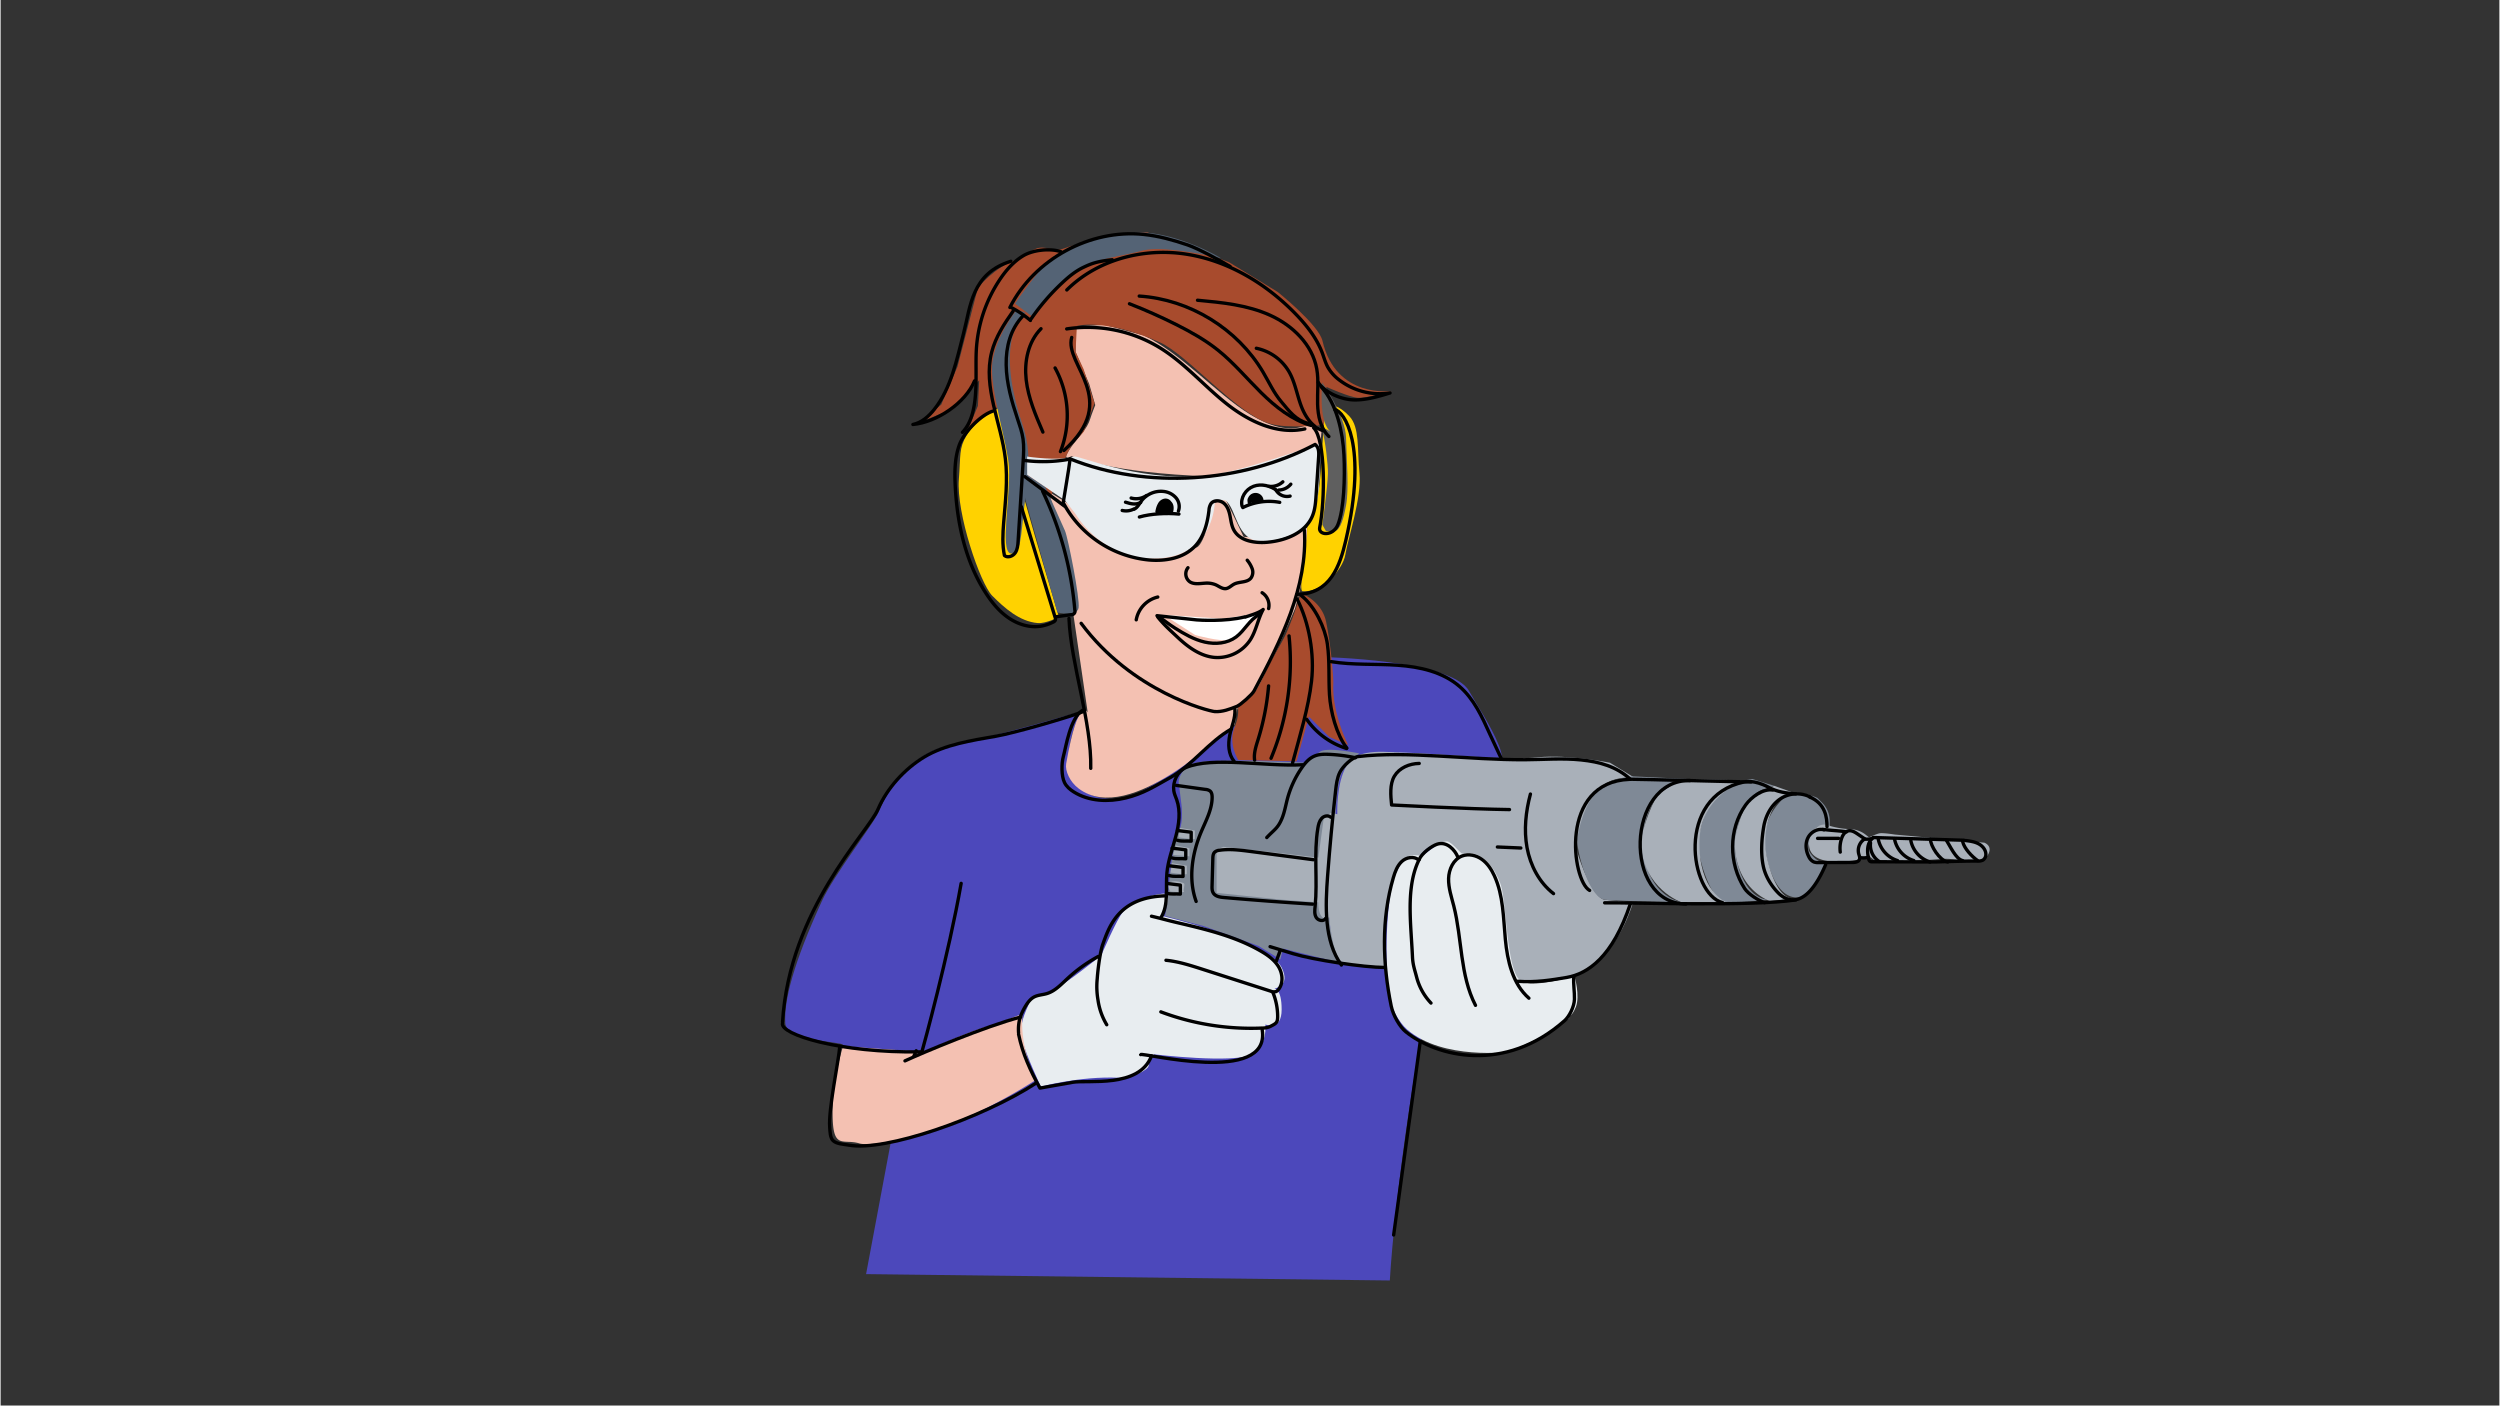 <?xml version="1.0" encoding="UTF-8"?>
<svg width="900px" height="506px" xmlns="http://www.w3.org/2000/svg" id="Laag_1" data-name="Laag 1" viewBox="0 0 1920 1080">
  <rect x="0" y="0" width="1920" height="1080" fill="#333333" stroke="none"/>
  <defs>
    <style>.cls-1{fill:#4c48bb;}.cls-2{fill:#f4c1b2;}.cls-3{fill:#a84b2d;}.cls-4{fill:#ffd200;}.cls-5{fill:#546375;}.cls-6{fill:#e8edf0;}.cls-7{fill:#5f5f5f;}.cls-8{fill:#fff;}.cls-9{fill:#7f8996;}.cls-10{fill:#a9b0b9;}.cls-11{fill:none;stroke:#000;stroke-linecap:round;stroke-linejoin:round;stroke-width:2.59px;}</style>
  </defs>
  <path class="cls-1" d="M695,819s-37.14,5.4-48-16.37c-1-2.08-43.3-3-44.09-16.46-1-17.72,6.25-45.86,28.14-93.8,9.36-20.51,39.41-58.72,43.57-68.42C693.36,580.18,722.52,574.31,729,573c38.85-7.77,102.72-26.76,102.72-26.76-6.49,4.22-32.64,72.87,31.08,67.33,24-2.08,151.92-108.76,151.92-108.76s99.94,2,113.49,26c6,10.65,17,27,22.93,41.69,19.83,49-45.81,140.51-63,243.07-17.26,102.72-20.71,168.32-20.71,168.32L665,979Z"></path>
  <path class="cls-2" d="M1003.92,405.47c1.16,27.92-9.37,62.33-9.37,62.33s-16.85,39.55-31.34,66.77c-1.1,2.09-10.64,5.17-11.63,7-4.07,7.43-1.58,15.63-5.07,16.8C942.84,559.57,868,636,828.25,605.82c-6.69-5.09-10.45-13.49-9.5-19,9.31-53.5,16.53-39.46,16.53-39.46L815.45,411.61l-10.36-34,15.07,9.26s25.58,29.68,37.21,34.9c14.07,6.3,47.21,4.24,61.65-1.17,6.55-2.45,12.79-33.73,12.79-33.73l9.31-3.49,14,29.08,30.24,2.33Z"></path>
  <path class="cls-2" d="M823.65,350.81l-.85-.31s-9,5.32,0-7.29c5.22-7.3,12.12-13.23,14.6-21.89.72-2.53,3.69-10.06,3.69-10.06L836.44,295,826,270.56V250.79l22.1-1.17,30.24,8.14c28.92,13.53,55.73,44.76,81.41,60.48,18.26,11.18,34,14.23,46.53,7,3-1.7,4.39,1.26,5.81,2.33,4.65,3.49,2.33,1.16,2.33,12.79,0,0-63.63,26.29-86.07,25.59C853.89,363.6,823.65,350.81,823.65,350.81Z"></path>
  <path class="cls-3" d="M881.17,178.53c-17.2,0-53.56,8.28-64.62,12.51-6.91,2.64-14.17-2.7-20.84,0-7.23,2.92-11.47,7.29-14.6,8.34-18,6-30.22,21.88-30.22,21.88l-15.64,60.46-12.5,29.18-16.68,13.55L732.13,314l19.8-21.89-1,19.8-8.34,19.8L765.48,313,802,394.28l16.67-43.78,4.17-8.33,9.38-10.43,8.34-21.88-8.34-26.06-6.25-13.55,1-19.8s20.85-6.26,63.58,12.5C911.6,272.2,950,318.19,975,325.49c14.69,4.28,41.69,1,41.69,1l2.09-29.18s17.64,7.9,24,8.34c6.63.45,26.06-5.21,26.06-5.21s-42.73,6.25-53.16-38.57c-2.85-12.29-34.39-37.52-34.39-37.52l-37.52-22.93Z"></path>
  <path class="cls-4" d="M742.23,334.53c-6,10-4.45,15.11-5.93,33.69-2.09,26.06,16.4,80.29,25.7,89.59s20.94,19.77,34.9,20.94c6.31.52,16.28-4.66,16.28-4.66l-18.61-62.8-27.91-97.7S749.21,322.9,742.23,334.53Z"></path>
  <path class="cls-5" d="M937.63,198.45c-1.17-1.17-36.06-20.94-65.14-19.77-23.5.94-55.82,8.14-70.94,25.58a322.66,322.66,0,0,0-22.1,29.08l14,10.47s12.5-18.91,25.58-30.24c17.45-15.12,35.34-14.85,58.16-20.94C894.59,188,937.63,198.45,937.63,198.45Z"></path>
  <path class="cls-5" d="M780.61,238S764.33,258.93,762,278.7s12,63.62,12.8,80.25c1.16,23.26-7,64,1.16,66.3s8.14-15.12,10.47-34.9,6.75-40.62-1.17-64c-23.26-68.62,2.33-86.06,2.33-86.06Z"></path>
  <path class="cls-5" d="M802.71,374.07s12.74,28.24,15.12,33.73,11.63,52.34,10.47,59.32S812,470.6,812,470.6l-24.43-86.06-4.42-23.44Z"></path>
  <path class="cls-6" d="M788.75,350.81s24.81,3.75,36.06,0c3.49-1.16,46.52,18.61,98.86,15.12,25.77-1.72,90.72-25.59,90.72-25.59s-1.16,52.34-4.65,58.15S988.8,415.94,969,415.94s-19.17-25.58-27.91-31.4c-1.72-1.14-8.15,1.16-8.15,1.16s0,38.38-39.54,43C848.25,434.05,826,395,826,395l-8.14-10.47-29.08-19.77Z"></path>
  <path class="cls-4" d="M1003.92,405.47c0,15.12-7.15,48.55-3.49,48.85,14,1.16,30.81-15.78,32.85-28.24s12.64-43.71,10.83-62.4.3-35.25-7.73-43.83-15-9.75-17.34-7.42-4.13,43.79-4.65,50C1010.83,404.74,1003.92,400.82,1003.92,405.47Z"></path>
  <path class="cls-7" d="M1015.55,293.82s17.89,25.74,18.25,42.53,2.41,39.29,0,52.08c-1,5-3,16.18-7.22,19.08-1.7,1.18-8.25.52-8.25.52l-2.78-4.88s4-27.76,4.32-39.47c.17-5.85-2-25.66-4.32-32.64-1.92-5.77,9.88,3.1,7,1.16C1012.06,325.22,1015.55,293.82,1015.55,293.82Z"></path>
  <path class="cls-3" d="M950,541.24s4.17,1,13.55-9.38c2.45-2.72,6.67-12,10.42-19.8s10.91-18.34,14.59-27.1A276.93,276.93,0,0,0,999,455.77s16,5.49,19.47,22,5.78,42.18,5.54,47.6c-1,23.13,11.47,47.11,11.47,47.11l-14.6-6.26-15.63-15.63L995.82,585,951,584s-7.9-12.42-2.91-25S950,541.24,950,541.24Z"></path>
  <path class="cls-8" d="M893.68,472.45l45.39,3,23.72-3.74-2.5,7.49S949,490.37,944.06,491.67c-6.4,1.69-26.21-3.74-26.21-3.74Z"></path>
  <polygon class="cls-8" points="958.3 472.45 965.59 471.41 959.34 479.75 958.3 472.45"></polygon>
  <path class="cls-6" d="M896.8,687.16c-2.08-2.09-24,2.08-34.39,13.55-4.49,4.93-16.68,33.35-16.68,33.35s-27.1,21.89-37.52,27.1-14.59,2.08-17.72,9.38S782.19,787.29,785,799,799.3,834.9,799.3,834.9s29.76-8.08,59.68-6.81c10.35.44,23.27-5.94,23.23-9.61s4.17-8.34,4.17-8.34,61.5,7.3,75,0c12.32-6.63,10.43-22.93,10.43-22.93s12.5,5.21,12.5-11.46-5.73-16.16-5.73-16.16,13-1.56,5.73-16.15c-10.22-20.45-91.71-39.61-91.71-39.61S899.84,690.19,896.8,687.16Z"></path>
  <path class="cls-2" d="M704.81,810.4s36.79-17.18,53.52-21.58c16.4-4.31,27-11.92,26.76-7.77-1.73,25,10.21,48.85,10.21,48.85a421.6,421.6,0,0,1-45,25c-43.16,20.72-82.65,26.07-90.37,23.69-13.55-4.17-21.58,6.91-20.56-28.84.65-22.92,7.93-45.85,7.93-45.85l57,4Z"></path>
  <path class="cls-9" d="M1003.12,586.06s-70.38-3.52-84.43,0a17.47,17.47,0,0,0-13.55,14.59l2.09,16.67s2.08,14.6-2.09,21.89a32.4,32.4,0,0,0-2.7,7.84c-3.77,15.61-5.64,44.27-5.64,44.27l-2.08,12.51,29.88,7.8,42.06,15.25,16.65,10.3,2.09-8.33,45.86,11.46s-14.53-21.24-9.61-61.95,2.83-76.15,10.13-86.57,13-13,12-13-25-5.21-30.22-1Z"></path>
  <path class="cls-10" d="M1181.34,581.89c22.9-2.39,55.24,4.17,55.24,4.17l18.76,11.46s-16.67-2.08-27.1,8.34c-5.75,5.76-18.76,40.65-16.67,49s12.51,35.43,20.84,36.47,21.89,2.09,21.89,2.09-9.38,34.39-33.35,50c-5.47,3.56-19.62,9.91-32.65,10.46-15.26.66-25-1-25-1s-9-33.94-9-60c0-8.28-8-24-8-24s-6.83-9.95-11-11-15,0-15,0-6.7-11-14-10c-13,1.87-17,12-17,12s-11-4-16,6c-9.18,18.37-10,54-10,54l1,23s-31.32-1.9-34-4c-7.14-5.57-9.47-34-9.47-34l-3.12,1s-5.21,0-5.21-12.51l-28.15-2.09-50-5.21V652.76l5.21-2.08,46.9,5.21L1012.5,659l4.16-30.22,5.22-4.17,5.21,1s-1-24,7.29-37.52c2.62-4.25,7.87-10.86,28.14-10.42C1110.47,578.76,1152.85,584.85,1181.34,581.89Z"></path>
  <path class="cls-10" d="M906.19,636.08l11.46,2.09v6.25c0,1.05-12.51-1-12.51-1Z"></path>
  <polygon class="cls-10" points="903.06 649.63 900.97 656.93 913.48 657.97 913.48 651.72 903.06 649.63"></polygon>
  <path class="cls-10" d="M899.93,663.18c0,1.05-1,7.3-1,7.3s12.51,2.08,12.51,1v-6.25Z"></path>
  <path class="cls-10" d="M898.89,685.07s11.46,1,10.42,0,1-5.21,0-6.25c-.49-.49-7.11-2.86-10.42-1C895.16,679.82,898.89,685.07,898.89,685.07Z"></path>
  <path class="cls-9" d="M1296,598.56l-42.73-2.08s-17.72,2.08-25,9.38-13.54,19.8-16.67,37.52c-1.46,8.28,8.34,45.86,20.84,47.94,5.25.88,60.45,2.09,60.45,2.09s-21.88-2.09-29.18-31.27a62.87,62.87,0,0,1,4.17-41.69c7.3-15.63,17.72-18.76,17.72-18.76Z"></path>
  <path class="cls-9" d="M1362.7,603.77,1346,598.56s-17.72,2.09-25,9.38-13.55,19.81-16.68,37.53c-1.46,8.27,8.34,45.85,20.85,47.94,5.24.87,33.35-2.09,33.35-2.09s-16.68,1-24-28.14c-3.39-13.53-1-28.33,5.21-41.69,7.29-15.63,17.72-15.63,17.72-15.63Z"></path>
  <path class="cls-9" d="M1399.5,616.61l-3.45-3.46s-17.72-8.33-25-1-15.63,16.68-15.63,34.4c0,8.4,6.25,46.9,28.14,42.73,9.22-1.75,20.85-27.1,20.85-27.1s-6.48,3.18-13.55-6.25c-3.13-4.17-2.43-6.62,4.17-19.81,1-2.08,10.42-1,10.42-1v-4.12A20.21,20.21,0,0,0,1399.5,616.61Z"></path>
  <path class="cls-10" d="M1290.78,598.56l49,1.05s-33.36,11.46-34.4,45.86c-1.2,39.71,20.85,47.94,20.85,47.94h-34.4s-30.22-10.42-31.27-45.86c-.27-9.34,10.43-36.48,14.6-38.56S1290.78,598.56,1290.78,598.56Z"></path>
  <path class="cls-10" d="M1362.7,603.77l14.59,5.22a23.45,23.45,0,0,0-13.55,9.38c-6.17,8.89-10.14,25.18-6.25,41.69,8.33,35.43,21.88,30.22,21.88,30.22l-19.8,2.09s-26.06-8.34-27.1-43.78c-.27-9.34,8.34-33.35,12.51-35.44S1362.7,603.77,1362.7,603.77Z"></path>
  <path class="cls-10" d="M1433.22,641.49l2.43,1.89s6.14-2.83,8.34-3.13c2.86-.38,11.47,1,11.47,1l68.79,6.25s7.52,2.59,2.08,10.42c-6.17,8.89-20.84,1-34.39,2.09-36.3,2.79-52.12,1-52.12,1l-4.17-3.13-5.21,2.09s-44.81,10.42-40.64-14.59c1.53-9.22,9.13-13,13.54-11.47a64,64,0,0,0,17.84,3.17A20.36,20.36,0,0,1,1433.22,641.49Z"></path>
  <path class="cls-6" d="M1205.21,782.35c0-3.43,1.71,0,5.15-8.59s-1.06-23.86-1.06-23.86-33.23,10.46-41.92,3.23c-10.31-8.6-10.31-59.32-14.61-73.07-.58-1.84-9.46-28.37-29.23-24.07-1.68.36-8.23-9-12-9.46-5.45-.62-18.91,11.18-18.91,11.18s-8.08-1.3-10.31,0c-8.59,5-12.8,19.08-14,26.19-3.19,19.36-4.79,47.27-2,78,1,11,8,23.58,14.26,29.05,27.51,24.07,79.08,17.19,79.08,17.19l29.23-13.75Z"></path>
  <path class="cls-11" d="M821.8,352.59c58.63,23.7,132.34,18.44,188.25-11.1"></path>
  <path class="cls-11" d="M821.78,352.75c-1.6,12-3.68,22.92-5.52,34.88"></path>
  <path class="cls-11" d="M816.89,387a83.63,83.63,0,0,0,65.43,43.28c12.58,1.09,26.36-1.25,35.15-10.32,7.06-7.27,9.79-17.68,11-27.74a10.91,10.91,0,0,1,1.49-5.17c2.16-3,7-2.8,9.89-.43s4.07,6.16,4.8,9.79,1.13,7.42,2.86,10.7c4.51,8.53,15.94,10.36,25.56,9.57,14-1.16,29.29-7.05,34.79-20,2.17-5.11,2.56-10.78,2.93-16.32l1.94-29.16c.2-3.11.28-6.62-1.85-8.89"></path>
  <path class="cls-11" d="M819.17,252.73a106.83,106.83,0,0,1,71.92,14.7c18.67,11.6,33.24,28.67,50.4,42.4s39.14,24.45,60.62,19.75"></path>
  <path class="cls-11" d="M874.89,227.5c38.64,2.48,75.44,25.08,95.14,58.42,4.53,7.68,8.25,15.92,14,22.74,6.19,7.35,11,14,20.22,16.54"></path>
  <path class="cls-11" d="M867.39,233.4q18.27,7.14,35.81,15.93c11.26,5.65,22.32,11.84,32.16,19.7,12.14,9.72,22.15,21.79,33.22,32.72s23.68,21,38.65,25.23"></path>
  <path class="cls-11" d="M919.68,230.7c18.94,1.73,38.27,3.66,55.63,11.46s32.67,22.64,36,41.37c1.57,8.87.39,18,.63,27s2.21,18.59,8.68,24.85"></path>
  <path class="cls-11" d="M964.87,267.6a37.93,37.93,0,0,1,25.09,18c4.52,7.87,6,17.06,9.09,25.59s8.56,17.13,17.24,19.76"></path>
  <path class="cls-11" d="M819.25,222.79c23.21-23.13,58.24-32.4,90.66-27.66S972,217.54,994.83,241c8.57,8.82,16.4,18.69,20.71,30.22,1.37,3.67,2.39,7.51,4.28,10.95a32.67,32.67,0,0,0,9.32,10.2,51.37,51.37,0,0,0,38.44,9.57c-9.11,2.78-18.42,5.58-27.93,5.33s-22.07-5.53-27.27-13.51"></path>
  <path class="cls-11" d="M775.49,236.24c18.75-37.05,61.55-60.39,102.85-56.11,11.53,1.19,22.78,4.32,33.73,8.08,8.68,3,24.78,11.91,32.69,16.54"></path>
  <path class="cls-11" d="M792,244.78a170.09,170.09,0,0,1,23.85-27.61c4.86-4.54,10.06-8.84,16.06-11.71s10.63-4.7,22.26-5.87"></path>
  <path class="cls-11" d="M791.28,246.22a78.54,78.54,0,0,0-14.11-9.6"></path>
  <path class="cls-11" d="M778,239.06c-6.9,9.74-13.54,20-16.5,31.55-6.89,27,7.31,54.39,10.54,82C774,369,772,385.47,770.7,401.87c-.65,8.33-1.11,16.8.62,25,2.47,2,6.42.6,8.23-2s2.07-5.93,2.27-9.09q1.93-30.83,3.88-61.64c.35-5.6.7-11.25-.1-16.81-.75-5.27-2.52-10.34-4.21-15.39-4.5-13.47-8.51-27.33-8.74-41.53s3.26-27.36,12.93-37.76"></path>
  <path class="cls-11" d="M784.27,389.32l26,85.07a3.34,3.34,0,0,1,.16,2.15,3.19,3.19,0,0,1-1.72,1.5,32.73,32.73,0,0,1-9.64,3.14c-8.53,1.3-17.34-1.48-24.47-6.34s-12.74-11.67-17.44-18.9c-15.89-24.4-22.27-53.94-23.68-83-.5-10.29-.38-20.84,3-30.58s16-23.23,25.85-26.43"></path>
  <path class="cls-11" d="M786.93,353.82a111.43,111.43,0,0,0,34.05-.93"></path>
  <path class="cls-11" d="M787.06,366.29l30.25,22.48"></path>
  <path class="cls-11" d="M1025.17,314.74c7,1.16,25.59,26.75,8.39,100.73-4.45,19.13-11.87,41.16-37.46,41.16"></path>
  <path class="cls-11" d="M1001.81,407.43c2.62,43.63-18.06,84.93-38.68,123.47-1.49,2.78-10.46,10.77-13.21,11.86-5.47,2.17-11.17,4.37-17,4-4.37-.3-63.51-15-102.65-67.81"></path>
  <path class="cls-11" d="M800.7,377.54a263.86,263.86,0,0,1,24.69,91.14,2.73,2.73,0,0,1-2.84,3.63l-11.48,1.57"></path>
  <path class="cls-11" d="M820.91,475.19c1.49,35.59,17.53,79.57,16.72,115.18"></path>
  <path class="cls-11" d="M996.1,460.12c9.45,18.46,13.52,42.58,11.19,63.19s-9.25,42.87-14.58,62.91"></path>
  <path class="cls-11" d="M948.41,545c.35,7.35-2.5,12.55-3.94,19.76s-1.18,14.66,3.42,20.4"></path>
  <path class="cls-11" d="M990,488.64a192.92,192.92,0,0,1-13.83,94"></path>
  <path class="cls-11" d="M974.28,527.06a193.12,193.12,0,0,1-8,41c-1.62,5.22-3.49,10.61-2.74,16"></path>
  <path class="cls-11" d="M999.59,457.79c10.13,8,18.11,24.41,19.88,37.22s.83,25.85,1.6,38.76,5.34,30.81,13.33,41"></path>
  <path class="cls-11" d="M1003.53,552.67a58.65,58.65,0,0,0,30.65,22.44"></path>
  <path class="cls-11" d="M957.88,430.46a23,23,0,0,1,3.8,6.54,7.78,7.78,0,0,1-1,7.23c-3,3.63-8.85,2.47-13,4.65-2.07,1.09-3.77,3-6.09,3.38-2.85.41-5.33-1.76-8-2.94a17.5,17.5,0,0,0-8.15-1.21c-3.95.22-8.26,1.11-11.59-1a7.55,7.55,0,0,1-1.53-10.87"></path>
  <path class="cls-11" d="M956.55,474.08c4.19-1.47,10.12-3,13.56-5.77-4.05,7.41-5.33,16.16-9.86,23.29a30.1,30.1,0,0,1-27.7,13.53c-10.95-1.06-20.37-8.09-28.38-15.65-5.69-5.37-10.19-9.28-15.07-15.4"></path>
  <path class="cls-11" d="M955.83,474.05c-15,3.75-35.2,2.44-36.84,2.26l-30.45-3.24"></path>
  <path class="cls-11" d="M890.26,474.08c4.87,3.38,7.18,5.45,12.2,8.6,7.12,4.48,14.54,8.77,22.74,10.67s17.38,1.1,24.13-3.93c6.56-4.89,10.26-13.25,17.53-17"></path>
  <path class="cls-11" d="M831.27,545.83c-9.49,6-12.65,28.08-14.67,35.39-1.51,5.43-1.57,15,.84,20,1.47,3.11,4.21,5.43,7.12,7.26,11.68,7.34,26.62,7.92,40,4.65s22-8.86,34-15.56c17-9.46,30.16-28,47.21-37.46"></path>
  <path class="cls-11" d="M832.13,546.69c-12.83,4.91-53.17,16.51-67.33,19-18.49,3.24-39.2,6.34-55.26,16.08-15,9.1-28.45,23.89-35.37,40-7.77,18.12-68.14,77-73.35,163.5"></path>
  <path class="cls-11" d="M738.05,678.76c-9.5,54.38-29.35,126.89-29.88,128.42"></path>
  <path class="cls-11" d="M600.82,786.33c-2.09,8.34,43.77,22.93,106.31,21.89"></path>
  <path class="cls-11" d="M1022.32,508.39c16.84,2.75,34,1.58,51.07,2.76s34.68,5.11,47.57,16.28c11.06,9.58,17.37,23.37,23.37,36.71,3,6.71,5.87,12.24,8.89,19"></path>
  <path class="cls-11" d="M884.31,704c8.53,2,10.84,2.85,19.36,4.84,22.06,5.16,44.47,10.45,64.14,21.68,5.4,3.08,10.73,6.76,14,12.07s4,12.59.22,17.57a4.94,4.94,0,0,1-2.08,1.77,6.2,6.2,0,0,1-4.07-.35l-52.93-17c-9-2.88-18.09-5.78-27.5-6.73"></path>
  <path class="cls-11" d="M977.76,763a49,49,0,0,1,3.49,18c0,4.94-1.25,5.42-5.64,7.69a15.15,15.15,0,0,1-6.44,1.26,197.2,197.2,0,0,1-77.66-12.45"></path>
  <path class="cls-11" d="M969.38,791.33c6.65,42.95-92.68,17-93.4,19"></path>
  <path class="cls-11" d="M894.74,688.36c-36.48,1-43.32,25-47.83,37.17-1.69,4.54-3.58,16.54-4.29,26.41a60.39,60.39,0,0,0,.59,16.53,50.21,50.21,0,0,0,6.71,18.91"></path>
  <path class="cls-11" d="M843.39,734.93a115.68,115.68,0,0,0-23.92,17.23c-4.77,4.46-9.46,9.51-15.73,11.34-3,.88-6.34,1-9.2,2.34s-5,4-6.71,6.75c-4.31,6.95-6.21,12.88-5.66,21"></path>
  <path class="cls-11" d="M782.17,794.67c3.11,15.08,9,27.91,16.44,41.39l25.23-4.46c11.32-2,51.09,4.76,60.47-20.25"></path>
  <path class="cls-11" d="M875,397.25c9-2.58,21.06-3.17,30.38-2.26"></path>
  <path class="cls-11" d="M888.71,392.54a14.94,14.94,0,0,1,2.18-5.8c1.23-1.68,3.44-2.82,5.43-2.18,3.1,1,3.52,5.17,3.37,8.43.63-2.39.55-5.32-1.38-6.87s-4.81-1-6.6.65a11.79,11.79,0,0,0-3.15,6.36,47.18,47.18,0,0,1,9.64.64c.15-1.75.25-3.66-.73-5.12s-3.51-1.92-4.4-.4c-.63,1.08-.13,2.48-.46,3.69a7,7,0,0,0,2.73-4.29,2,2,0,0,0,0-1c-.45-1.24-2.41-.71-3.24.32-1,1.22-1.42,3.19-.3,4.31s3.63-.22,2.86-1.6a2.71,2.71,0,0,0-3.64,2.19,3.16,3.16,0,0,0,3.65-1.37,1.64,1.64,0,0,0-2.4-.75,4.07,4.07,0,0,0,4.94.31"></path>
  <path class="cls-11" d="M954.5,390a44.86,44.86,0,0,1,28.32-4"></path>
  <path class="cls-11" d="M959.58,386.27a4.88,4.88,0,1,1,9.57-1.28c-1.44-1.56-3.06-3.15-5.14-3.57s-4.63.91-4.69,3l5.88-.68a9.06,9.06,0,0,0-4.67.88,4.79,4.79,0,0,0,5.34-.68,19.35,19.35,0,0,0-3.69.84"></path>
  <path class="cls-11" d="M953.94,389c-1.64-6.25,2.72-13.1,8.78-15.34s13.11-.44,18.24,3.48"></path>
  <path class="cls-11" d="M905,392.69a10.34,10.34,0,0,0-1.91-10.23,14.67,14.67,0,0,0-9.52-4.84A18.86,18.86,0,0,0,876.51,385c-1.65,2.24-2.93,5-5.43,6.2"></path>
  <path class="cls-11" d="M974.64,373.71a13.59,13.59,0,0,0,10.58-3.48"></path>
  <path class="cls-11" d="M982.13,376.55a12.42,12.42,0,0,0,9.22-4.51"></path>
  <path class="cls-11" d="M876,386.1c-3.85,2-7.54,1.07-11.66-.23"></path>
  <path class="cls-11" d="M880.46,380.75a14,14,0,0,1-11.77,1.93"></path>
  <path class="cls-11" d="M964.89,382.49a3,3,0,0,0-4.28,1.16c1,.54,2.49.66,3.06-.33.69-1.22-1.35-2.66-2.41-1.73s-.37,2.94,1,3.29a2.84,2.84,0,0,0,3.2-2.07,1.59,1.59,0,0,0,1.89,1.94"></path>
  <path class="cls-11" d="M895.9,388.77l-1.18,1.33c-.61.77,1.22,1.48,1.62.58s-.4-1.88-1.27-2.35a7.37,7.37,0,0,1-2.5-1.48c-1.06,1.32-1,3.6.53,4.42s3.7-.95,2.89-2.43a2.45,2.45,0,0,0-1.15-1c-1.66-.76-4,0-4.52,1.71s1.54,3.78,3.14,2.89"></path>
  <path class="cls-11" d="M893.41,390.19a2.11,2.11,0,1,0,2.11-1.62,3,3,0,0,0-.7,1.71c0,.63.63,1.26,1.22,1.05"></path>
  <path class="cls-11" d="M870.52,391.23a13.07,13.07,0,0,1-8.7,1"></path>
  <path class="cls-11" d="M980,376.61a9.77,9.77,0,0,0,10.79,4.58"></path>
  <path class="cls-11" d="M889.13,458.75a22.08,22.08,0,0,0-16.54,17.5"></path>
  <path class="cls-11" d="M969.31,455.44a11.52,11.52,0,0,1,5,12.16"></path>
  <path class="cls-11" d="M1008.89,328.69c9.31,9.31,8.82,55.95,4.65,76.76-1.16,5.82,10.24,7,14-2.32,4.65-11.63,5.54-35.83,4.65-53.5s-5.52-39.26-17.44-52.34"></path>
  <path class="cls-11" d="M980.27,738.39l2.67-7.37"></path>
  <path class="cls-11" d="M975.43,727.38l17.74,5.42c15.82,4.82,54.1,10.53,70.63,10.6"></path>
  <path class="cls-11" d="M1022,627.91c-2-1.74-5.25-1-7,1s-2.38,4.63-2.82,7.21c-3.35,19.88-.12,40.32-2.15,60.38-.3,2.88-.65,6,.86,8.48s5.73,3.33,7.13.79"></path>
  <path class="cls-11" d="M1008.65,660.58l-48.31-6.35c-7.88-1-15.88-2.07-23.75-.91a6.49,6.49,0,0,0-3.73,1.45c-1.26,1.25-1.38,3.21-1.43,5l-.58,20.68c-.06,2-.08,4.11,1,5.79,1.65,2.62,5.18,3.15,8.27,3.41q34,2.94,68,5.08"></path>
  <path class="cls-11" d="M1041,582.24a121.07,121.07,0,0,0-20.6-2.62c-3.62-.14-7.34-.1-10.69,1.27-4.31,1.75-7.48,5.49-10.11,9.33a77,77,0,0,0-10.88,23.67c-1.32,5-2.16,10.07-4.09,14.82-3.15,7.79-6,8.7-11.73,14.83"></path>
  <path class="cls-11" d="M1000.25,587.63c-29.64,1.47-68.75-6.49-89.4,2.09-6.47,2.69-10.39,10.95-9.41,17.89.34,2.38,1.42,4.58,2.22,6.85,3.18,9,1.76,19.06-.7,28.33s-5.93,18.36-6.81,27.92c-1.08,11.6,1.51,24.26-4.49,34.25"></path>
  <path class="cls-11" d="M903.38,603.48l22.3,3.09a6.83,6.83,0,0,1,3.65,1.24c1.3,1.13,1.56,3,1.57,4.75,0,9.35-4.73,17.92-8.36,26.53-7.11,16.88-10.1,36.29-3.93,53.53"></path>
  <path class="cls-11" d="M896,678.81l10.48,1.3V687c-4-.39-6.85.43-10.68-.71"></path>
  <path class="cls-11" d="M898.07,665.26l10.48,1.3v6.88c-4-.39-6.84.43-10.68-.71"></path>
  <path class="cls-11" d="M900.15,651.71l10.49,1.3v6.88c-4-.39-6.85.43-10.68-.71"></path>
  <path class="cls-11" d="M904.32,638.16l10.49,1.3v6.88c-4-.39-6.85.43-10.68-.71"></path>
  <path class="cls-11" d="M1252.23,598.73c-10.56-9.73-23.63-13.37-37.91-14.83s-28.68-.22-43-.14c-42.84.26-90-6.92-128.21-2.44-4.57.53-11.76,7.52-14,11.95s-2.8,9.46-3.35,14.38q-3.66,32.61-6.13,65.34c-1.72,23-2.87,49.86,10.6,68.53"></path>
  <path class="cls-11" d="M1251.7,598.83c-54.71,2-44.28,78.07-30.74,85.36"></path>
  <path class="cls-11" d="M1298.09,599.77c-49-1-52,94.36-3.12,94.84"></path>
  <path class="cls-11" d="M1251.19,598.73c10.42,0,82.34,2.08,93.8,2.08"></path>
  <path class="cls-11" d="M1090,586.61c-7.47.11-15.26,3.36-19.06,9.79-3.66,6.18-2.87,15-2.13,22.13,0,0,59.41,3.13,90.57,3.54"></path>
  <path class="cls-11" d="M1323.11,693.57c-25.08-6.32-36.63-81.57,16.67-92.76,0,0,7.3-2.08,18.76,4.17,6.32,3.45,13.69,4.57,20.87,5"></path>
  <path class="cls-11" d="M1361.67,607.06c-7.39-1.29-16.49,5.37-20.84,11.47-13.29,18.61-13.16,45.12-.69,64.29,2.65,4.08,10.66,9.23,15.28,10.75"></path>
  <path class="cls-11" d="M1390.8,612.55a23.2,23.2,0,0,0-19.72-.69c-9.07,3.95-14.69,13.56-16.34,23.31s-2.37,20.57-.37,30.26c1.6,7.75,6,15.06,11.56,20.71s20.75,14.73,36.39-21.75"></path>
  <path class="cls-11" d="M1389.81,612.28c12.51,5.21,13.52,16,13.55,22.93"></path>
  <path class="cls-11" d="M1358.33,605.14v1.24"></path>
  <path class="cls-11" d="M1232.52,693.71c19.83-.31,112.47,3,146.87-2.22"></path>
  <path class="cls-11" d="M1401,637.61c-4.83-1.29-10.17,1.74-12.36,6.25s-1.56,10,.75,14.45a8.15,8.15,0,0,0,3.85,4,10,10,0,0,0,3.78.48l25.84-.09c2.1,0,4.69-.33,5.44-2.3.53-1.39-.19-2.9-.58-4.34a10.45,10.45,0,0,1,4.7-11.47l-5.6-3.78c-2.09-1.42-4.49-2.9-7-2.4-2.73.55-4.41,3.3-5.29,5.94a23.75,23.75,0,0,0-1,10.35"></path>
  <path class="cls-11" d="M1400.23,637.29c6.1.83,11.83,1,17.93,1.81a.55.55,0,0,1,.18.06"></path>
  <path class="cls-11" d="M1396.14,644.18h16.11"></path>
  <path class="cls-11" d="M1438.8,643.54c12.6.36,57.23,1.73,69.83,2.09"></path>
  <path class="cls-11" d="M1467.79,646a21.68,21.68,0,0,0,14.78,16.34"></path>
  <path class="cls-11" d="M1455.28,644.91a21.68,21.68,0,0,0,14.79,16.35"></path>
  <path class="cls-11" d="M1442.77,644.91a21.7,21.7,0,0,0,14.79,16.35"></path>
  <path class="cls-11" d="M1482.87,644.82c-.19,4.8,7,16.44,13.25,17.48"></path>
  <path class="cls-11" d="M1495.08,645.63c2.74,4.19,7.3,14.59,12.51,15.63"></path>
  <path class="cls-11" d="M1507.59,646.67c1.26,5.4,7,11.31,11.46,14.59"></path>
  <path class="cls-11" d="M1509.87,645.84c3.35.43,6.79.89,9.8,2.44s5.56,4.43,5.74,7.81a5.21,5.21,0,0,1-2.25,4.81,7.81,7.81,0,0,1-4.07.71c-10.23-.05-32.35.69-32.35.69-15,0-33.76-.14-48.72-.14a2.92,2.92,0,0,1-1.63-.32,2.84,2.84,0,0,1-1-1.79c-1.36-5.5-1.44-12.18,2.88-15.84"></path>
  <path class="cls-11" d="M1431.5,644.59a13.81,13.81,0,0,0,6.2-.26"></path>
  <path class="cls-11" d="M1429,659a14.15,14.15,0,0,0,6.24-.35"></path>
  <path class="cls-11" d="M1150.09,650.81l18,.78"></path>
  <path class="cls-11" d="M1175.47,610.13c-3.57,13.42-5.12,27.57-2.6,41.23s9.37,26.78,20.35,35.28"></path>
  <path class="cls-11" d="M1090,660.42c-6.45,13-7.26,28.51-6.88,43,.27,10.26,1.26,21.56,1.72,31.81.28,6.15,1.66,9.71,3.21,15.67a45.54,45.54,0,0,0,11,19.82"></path>
  <path class="cls-11" d="M1090,660.42c2.06-4.85,9.56-10.42,13.9-11.8,7.45-2.36,13.57,4.56,15.67,9.64"></path>
  <path class="cls-11" d="M1133.26,772.48c-12-23.23-10.24-51-16.67-76.31-1.77-6.95-4.17-13.9-4-21.07s3.72-14.85,10.43-17.39c5-1.89,10.83-.51,15.17,2.61s7.36,7.78,9.59,12.64c6.92,15.11,6.86,32.32,8.43,48.86s5.59,34.2,18.09,45.16"></path>
  <path class="cls-11" d="M823,259.3c-6,21.31,38.17,47.29-6,86.84"></path>
  <path class="cls-11" d="M810.23,282.74A76,76,0,0,1,814.35,347"></path>
  <path class="cls-11" d="M799.41,252.58c-9.88,10-13,25.27-11.39,39.27S795.26,319,800.86,332"></path>
  <path class="cls-11" d="M814.48,193.29c-8.39-2.59-21.19-1.29-28.72,3.24s-13.41,11.36-18.26,18.67a108.26,108.26,0,0,0-17.81,54.19c-1,19.7,2.94,48.49-10.63,62.79"></path>
  <path class="cls-11" d="M776.28,200.76c-30.24,9.3-31,34.78-36.34,55.23s-9.46,42.13-22.61,58.67c-4.24,5.32-9.67,10.15-16.33,11.49,18.29-1.67,40.39-16.52,47.36-33.51"></path>
  <path class="cls-11" d="M644.82,803.93c-.86,11.22-8.85,48.51-7.77,62.15.26,3.24.24,8.1,2.59,10.36,2.79,2.68,8.28,2.74,12.09,3.45,27.62,5.18,102.07-20.49,144-47.7"></path>
  <path class="cls-11" d="M694.89,815.15c12.94-6,62.15-26.76,88.91-33.67"></path>
  <path class="cls-11" d="M1165.72,754c13.55,1.05,26.13-1,37.64-2.95,16.33-2.8,35.32-15.81,48.87-56.46"></path>
  <path class="cls-11" d="M1089.51,660.71c-3.58-3.07-9.4-2-12.87,1.22s-5.15,7.85-6.48,12.37c-9.38,31.88-8.34,66.14-1.67,98.69,1.54,7.52,6.79,16.24,11.22,19.81,23.85,19.29,76,32.27,122.07-8.59,3.37-3,7.36-10.46,7.52-16.38s-1-11.53-.5-17.43"></path>
  <path class="cls-11" d="M1436.8,647.74a15,15,0,0,0,6.59,14.18"></path>
  <line class="cls-11" x1="703.52" y1="807.38" x2="701.8" y2="811.4"></line>
  <line class="cls-11" x1="1090.8" y1="800.4" x2="1070.38" y2="948.94"></line>
</svg>
